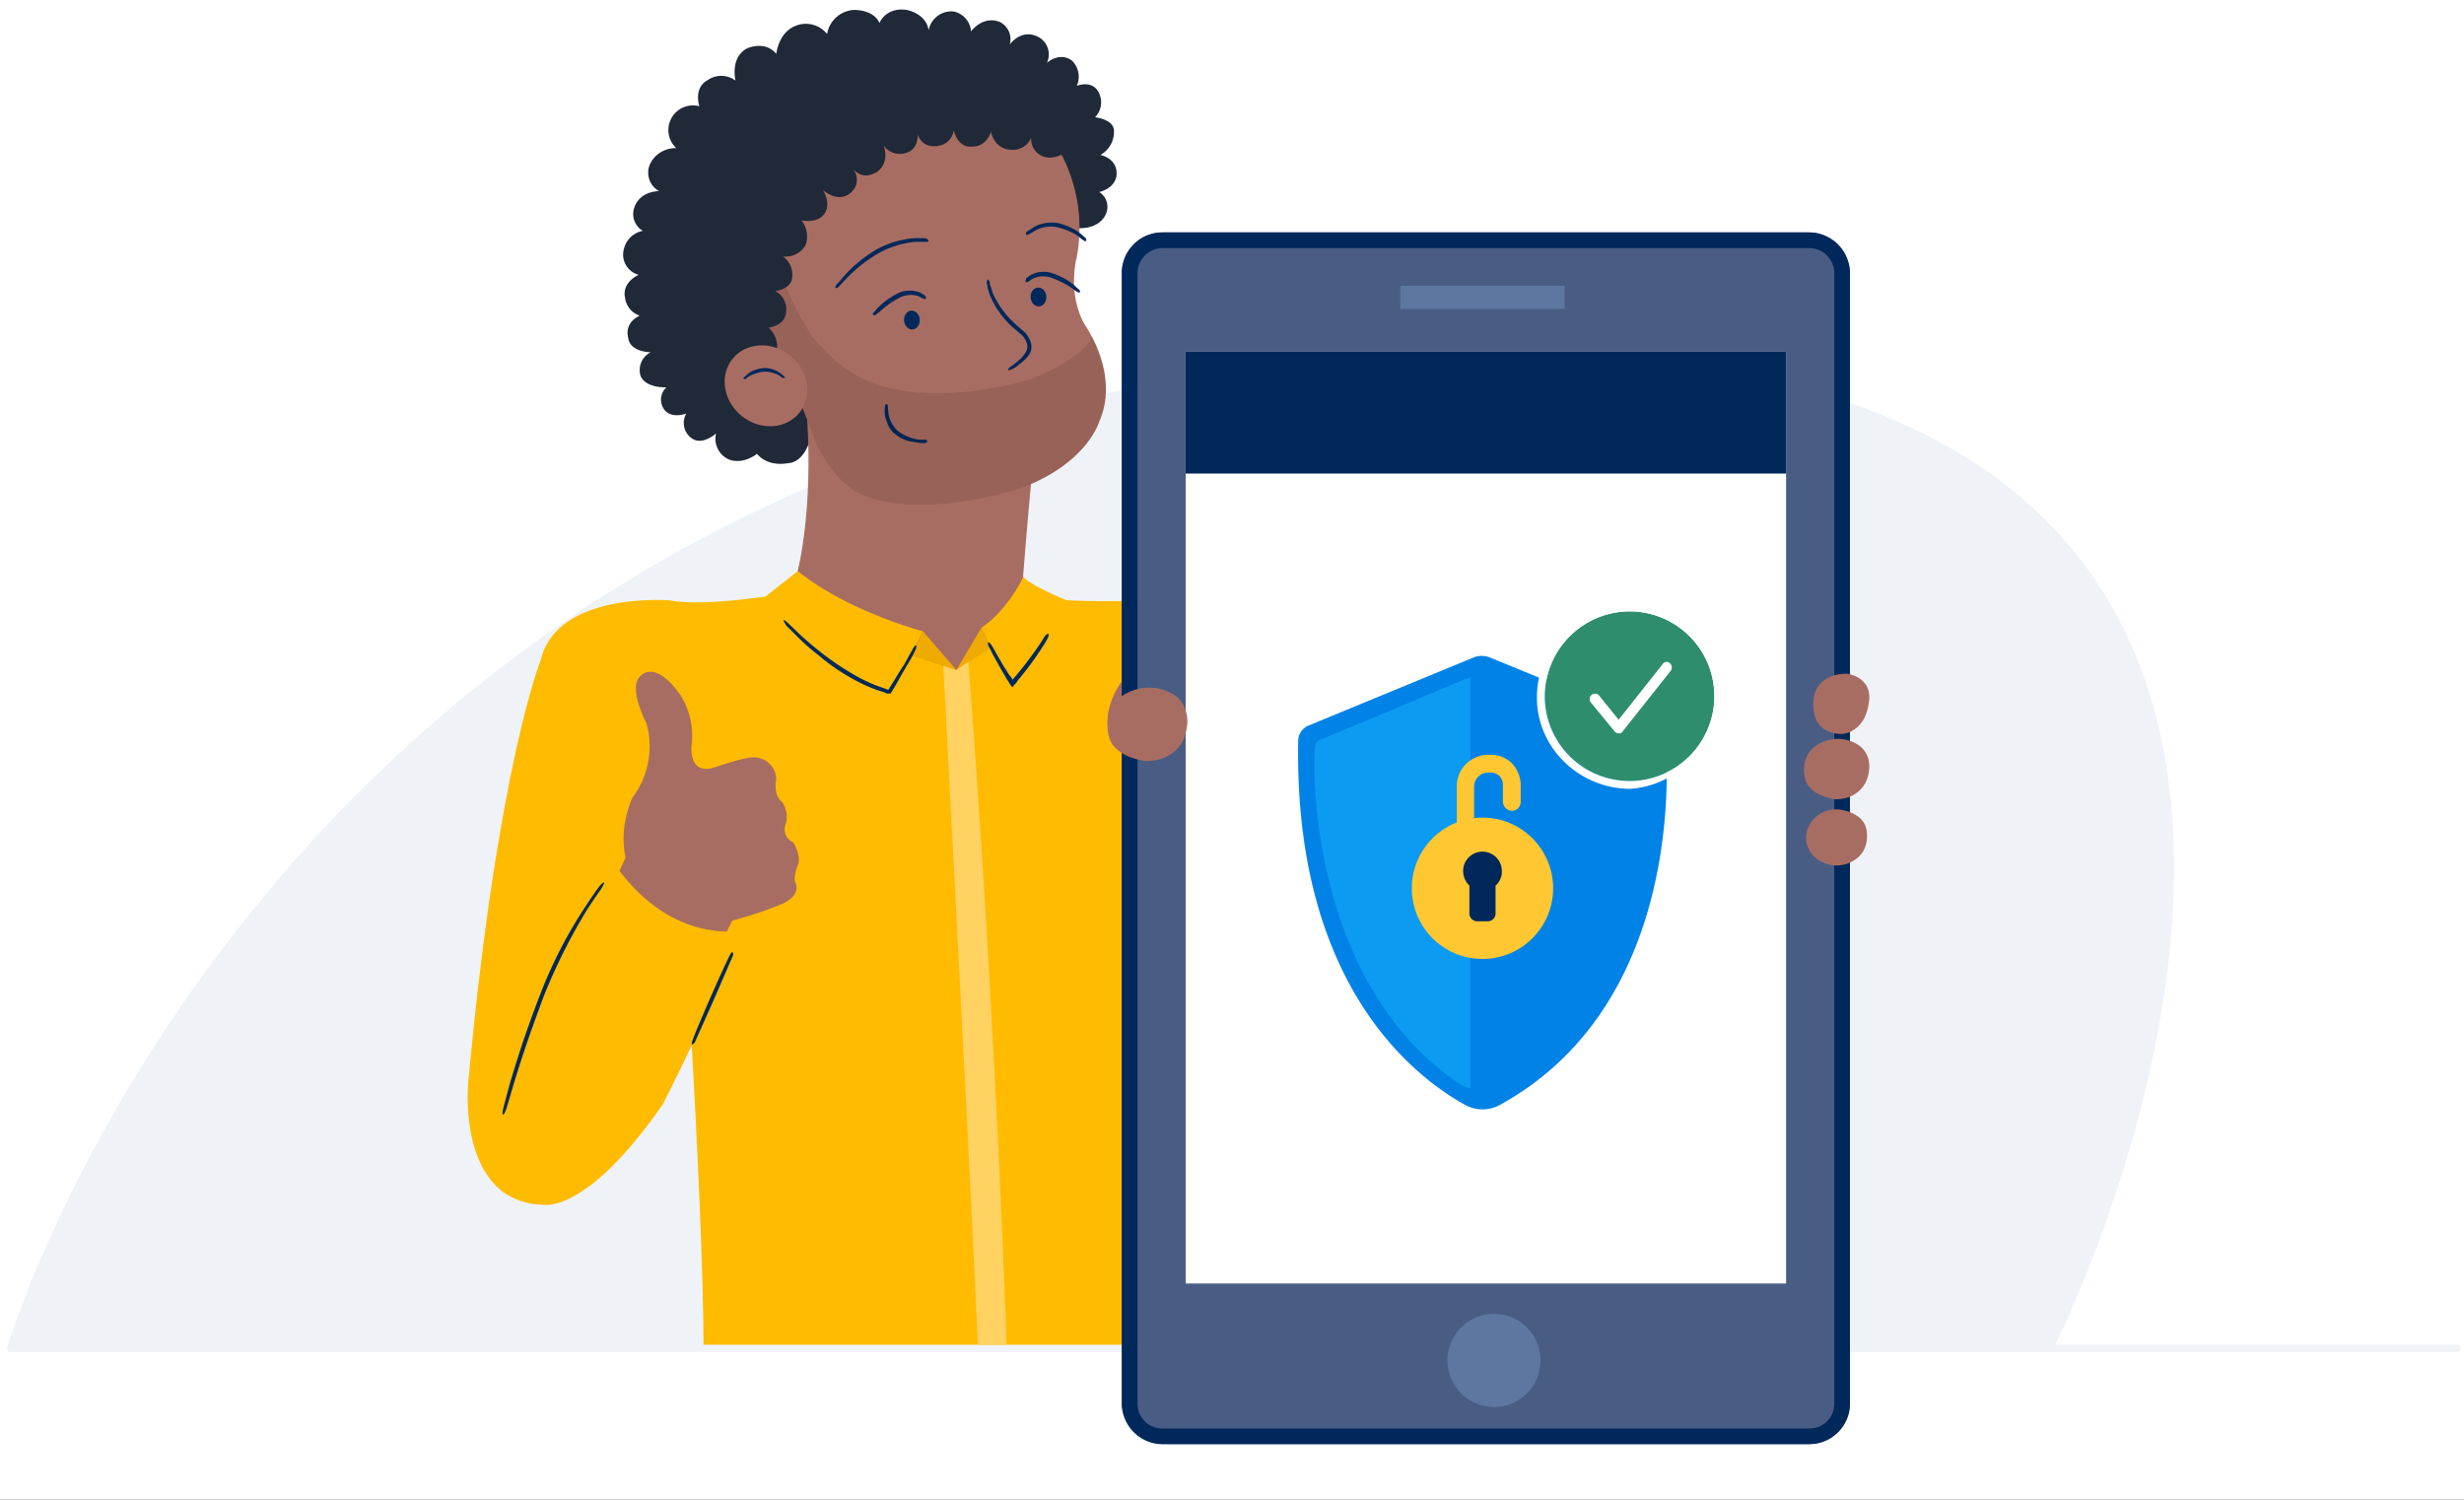 <svg id="Layer_1" data-name="Layer 1" xmlns="http://www.w3.org/2000/svg" viewBox="0 0 470.7 286.5"><rect x="0" y="0" width="470.7" height="286.5" fill="#333333" stroke="none"/><defs><style>.cls-1,.cls-16{fill:#fff;}.cls-2{fill:#eff3f8;}.cls-3{fill:#1f2938;}.cls-4{fill:#a86d62;}.cls-5{fill:#00285a;}.cls-6{opacity:0.1;}.cls-7{fill:#fb0;}.cls-8{fill:#efab00;}.cls-9{fill:#ffd261;}.cls-10{fill:#495d84;}.cls-11{fill:#5d77a0;}.cls-12{fill:#0082e6;}.cls-13{fill:#0c9bf2;}.cls-14{fill:#ffc731;}.cls-15{fill:#2e8d6d;}.cls-15,.cls-16{fill-rule:evenodd;}</style></defs><rect class="cls-1" width="470.7" height="286.53" transform="translate(470.7 286.5) rotate(-180)"/><path class="cls-2" d="M287,67.5c201.7,0,105.3,190.1,105.3,190.1H1.3S57,67.5,287,67.5"/><path class="cls-2" d="M2,258.3H469.4a.7.7,0,0,0,0-1.4H2a.7.7,0,0,0,0,1.4Z"/><path class="cls-3" d="M154.5,84.7s-1.1,3.7-4.1,3.8c0,0-3.6.8-5.8-1.8,0,0-2.5,2.1-5.3,1.1a4.3,4.3,0,0,1-2.5-5s-2.4,2.2-4.4,1.1a3.6,3.6,0,0,1-1.3-4.9s-2.5,1-4-.5a3.2,3.2,0,0,1,.2-4.5s-3.8.2-4.9-2.1a3.8,3.8,0,0,1,1.9-4.6s-4,0-4.3-2.8c0,0-.9-2.7,2.2-4.2a4.1,4.1,0,0,1-2.8-3.5s-.8-2.6,2.6-4.3a4,4,0,0,1-2.8-5,4.6,4.6,0,0,1,3.6-3.4,3.7,3.7,0,0,1-1.6-4.5s.7-2.9,4.7-3.1a4,4,0,0,1-1.6-5.4,5.4,5.4,0,0,1,4.9-2.8,4.7,4.7,0,0,1,4.4-8s-1.2-3.5,1.6-5a4.5,4.5,0,0,1,5.3.1s-1.1-4.5,2.3-6.2c0,0,3.4-1.5,5.5,1.1,0,0,.4-4.6,4.4-5.6A5.2,5.2,0,0,1,158,6.5a5.5,5.5,0,0,1,5.2-4.6s3.7-.1,4.8,2.5c0,0,1.2-3.1,5.2-2.5,0,0,3.7.6,4.2,3.9a4.4,4.4,0,0,1,4.8-3.6A4.2,4.2,0,0,1,185.5,6s2.2-3.1,5.5-1.8a3.7,3.7,0,0,1,1.9,4.3s2.3-3.3,5.7-1.3A3.8,3.8,0,0,1,200,12s2.4-2.2,4.8-.4a4.3,4.3,0,0,1,.9,4.8s3.1-1.3,4.3,1.5a4.1,4.1,0,0,1-.8,4.5s3.8.4,3.6,2.8a5,5,0,0,1-2.6,4.4s3.2.6,3.1,3.6c0,0,.2,2.5-3.3,3.5a3.3,3.3,0,0,1,1.4,3.8s-.7,3.1-5.2,3.1"/><path class="cls-4" d="M154.2,80.3s2,24.9-5.3,38.7c0,0,31.2,26.4,45.8,1.6,0,0,1-16.3,3.2-37.9C197.9,82.7,170.2,79.6,154.2,80.3Z"/><path class="cls-4" d="M201.3,27a30.3,30.3,0,0,1,4.4,22.1s-1.9,6.8,1.5,12.9c0,0,6.8,9.4,2.8,18.5,0,0-2.3,8.2-15.4,12.9,0,0-19.1,6.2-30.4.9,0,0-5.6-2.4-9.1-11.6,0,0-3.4-9.8-5.7-12.6,0,0-13.1-10-8.2-29.4,0,0,5.6-17.9,23.8-21C165,19.7,191.2,14.6,201.3,27Z"/><path class="cls-5" d="M177.1,84.4c0,.1-.1.2-.3.2h0a3.3,3.3,0,0,1-1.2,0l-1.8-.3a6.1,6.1,0,0,1-2.7-1.3,4.7,4.7,0,0,1-1.7-2.5,4.5,4.5,0,0,1-.4-1.8,4.5,4.5,0,0,1,.1-1.2h0c0-.2.2-.4.3-.3s.2.1.2.3h0s0,.3.1,1.2a4.1,4.1,0,0,0,.4,1.6,5.2,5.2,0,0,0,1.5,2.1,8.7,8.7,0,0,0,4,1.6h1.2A.3.3,0,0,1,177.1,84.4Z"/><path class="cls-6" d="M210,80.5c2.8-6.4.4-12.8-1.4-16.2-1.7,4.5-12.4,8.4-12.4,8.4-30.3,7.7-37.5-5-40.8-8.1a56.5,56.5,0,0,1-6.2-12.2l-3.9,5.2,1.7,8.3c9.3,4.4,6.3,11.9,6.3,11.9l.9,2.5a25,25,0,0,1,.9,2.4c3.5,9.2,9.1,11.6,9.1,11.6,11.3,5.3,30.4-.9,30.4-.9C207.7,88.7,210,80.5,210,80.5Z"/><path class="cls-3" d="M144.8,69.9a3.9,3.9,0,0,0,3.6-2.9,4.8,4.8,0,0,0-1.6-4.4s2.6-.3,3.2-2.2a4,4,0,0,0-1.9-4.8s2.9-.3,3.2-2.4a4.3,4.3,0,0,0-1.7-4.2,4.4,4.4,0,0,0,4.3-2.2,4.9,4.9,0,0,0-.8-4.7s3.1.7,4.4-1.3c0,0,1.4-1.6-.3-4.5,0,0,2.7,2.5,5.1.7,0,0,2.6-1.7.7-4.8,0,0,1.5,2.5,4.6.6,0,0,2.4-1.5,1.2-5a3.8,3.8,0,0,0,4.6,1.3s2-.6,1.9-3.4c0,0,.8,2.9,4.3,2.1a3.5,3.5,0,0,0,2.6-2.9s.7,3.4,3.5,3.1c0,0,2.5.3,3.6-2.8,0,0,.6,3.2,3.7,3.4a3.8,3.8,0,0,0,4-2.3,3.5,3.5,0,0,0,3.7,3.8,5.7,5.7,0,0,0,4.1-2.1s-1.1,2.2,1.5,4.3c0,0-1.8,1.3,1.1.7,0,0,8.6-19.4-27.1-25.5,0,0-46.4-2.9-49.2,34.9,0,0-1.4,23.6,9.8,30.2C140.9,72.6,143.8,74.3,144.8,69.9Z"/><path class="cls-5" d="M206.3,55.8a.3.3,0,0,1-.4,0h0a3.4,3.4,0,0,1-.9-.6,17.2,17.2,0,0,0-3.8-2,4.6,4.6,0,0,0-4,.1l-.6.4c-.2.1-.2.2-.2.2H196a.4.4,0,0,1,0-.5h0v-.2l.8-.6a5.2,5.2,0,0,1,4.5-.3,12,12,0,0,1,3.9,2.2l.9.8h0C206.3,55.5,206.4,55.7,206.3,55.8Z"/><ellipse class="cls-5" cx="198.3" cy="56.9" rx="1.5" ry="1.8" transform="translate(-3.1 12.4) rotate(-3.6)"/><ellipse class="cls-5" cx="174.2" cy="61.3" rx="1.5" ry="1.8" transform="translate(-3.5 10.9) rotate(-3.6)"/><path class="cls-5" d="M177.4,46c0,.2-.3.2-.6.2h-2a18,18,0,0,0-7.2,2.3,28.5,28.5,0,0,0-6,4.8l-1.4,1.5h0c-.2.2-.5.3-.6.2s0-.3.2-.6h0l1.3-1.5a26,26,0,0,1,6.1-5.1,17.6,17.6,0,0,1,7.6-2.3h2C177.2,45.7,177.4,45.9,177.4,46Z"/><path class="cls-5" d="M196,44.8c-.1-.1,0-.3.1-.5h0l1.1-.7a4.5,4.5,0,0,1,1.7-.8,7.4,7.4,0,0,1,3.1-.2,11,11,0,0,1,4.5,2.1l.9.8h0c.1.2.2.4.1.5s-.3.1-.5-.1h0a2.9,2.9,0,0,1-.9-.7,12.2,12.2,0,0,0-4.2-1.8,6.1,6.1,0,0,0-4.4.8l-1,.6h0A.4.4,0,0,1,196,44.8Z"/><path class="cls-5" d="M188.7,53.4c.1,0,.3.3.4.6h0v.4a6.4,6.4,0,0,1,.5,1.5,17.9,17.9,0,0,0,4.8,6.4l1.5,1.3a6,6,0,0,1,.9,1.5,2.9,2.9,0,0,1,0,2.3h0a5.8,5.8,0,0,1-1.6,1.8l-1.1.9-.9.5h0c-.3.1-.6.2-.6,0s.1-.3.4-.5h0l.7-.5,1.1-.9a6.3,6.3,0,0,0,1.3-1.7h0a2.1,2.1,0,0,0,0-1.6,4.6,4.6,0,0,0-.8-1.3l-1.4-1.2a16.7,16.7,0,0,1-4.9-6.8,7.3,7.3,0,0,1-.4-1.6,1.6,1.6,0,0,1-.1-.4h0C188.5,53.7,188.6,53.4,188.7,53.4Z"/><ellipse class="cls-4" cx="146.3" cy="73.6" rx="7.4" ry="8.2" transform="translate(-3.3 140.3) rotate(-50.7)"/><path class="cls-5" d="M149.9,72.2h-.4l-.7-.5A5.8,5.8,0,0,0,146,71a7.5,7.5,0,0,0-2.9.9,1.6,1.6,0,0,0-.6.5h-.4a.2.2,0,0,1,0-.3h0l.7-.6a3.5,3.5,0,0,1,1.1-.7,8.1,8.1,0,0,1,2.1-.5,5.4,5.4,0,0,1,2,.4,4.2,4.2,0,0,1,1.2.7l.6.5h0C149.9,71.9,150,72.1,149.9,72.2Z"/><path class="cls-7" d="M225.9,256.9l3.2-.9c1.8-.5,4.7-2.7,4.2-4.4,0,0-5.2-46.5-4.5-72.4,0,0,3.3-45.6-1.7-65,0,0-19.5,1.7-31.9-.4,0,0-10,11.8-12.5,14.2,0,0-23.7-7.3-31.4-14.8,0,0-16.3,2.9-23.3,1.5,0,0-21.6-1.8-24.7,11.4,0,0,25,13.1,26.5,34.8,0,0,4.5,67.1,4.6,96"/><path class="cls-7" d="M169.9,132.1a111.6,111.6,0,0,0,6.4-11.5s-14.2-3.7-23.9-11.5l-6.2,4.9S153.1,125.3,169.9,132.1Z"/><path class="cls-7" d="M187.5,119.9a86,86,0,0,0,5.9,10.8,84.1,84.1,0,0,0,10.4-16s-6.9-2.8-8.3-4.5C195.5,110.2,192.6,116.5,187.5,119.9Z"/><path class="cls-8" d="M176.3,120.6l6.4,7.4-8.7-2.8S175.4,122.7,176.3,120.6Z"/><path class="cls-8" d="M187.5,119.9l-4.8,8.1,6.6-4.3Z"/><path class="cls-9" d="M192.3,256.9c-.6-17.1-2.7-70.3-7.3-130.5l-2.3,1.6-2.5-.8s5.4,101.7,6.6,129.7"/><path class="cls-5" d="M175,123.3c.1,0,.1.5-.2,1h0a20.4,20.4,0,0,1-1.6,2.9l-2.5,4.4-.6.9h-.7l-.4-.2-1.8-.6a29.6,29.6,0,0,1-4.1-1.9,38.2,38.2,0,0,1-6.7-4.6,38.9,38.9,0,0,1-3.8-3.3l-2.4-2.4h0c-.3-.5-.6-.9-.5-1s.5.2.9.6h0l2.4,2.3c.9.8,2.1,1.9,3.8,3.2a51.2,51.2,0,0,0,6.7,4.5,28.7,28.7,0,0,0,4,1.9l1.7.6.5.2.3-.5c1.2-1.9,2-3.3,2.7-4.3l1.6-2.9h0C174.6,123.5,174.9,123.2,175,123.3Z"/><path class="cls-5" d="M200.3,121.1c.1.1,0,.4-.1.7h0a11.2,11.2,0,0,1-1,1.7,54.9,54.9,0,0,1-4.7,6.4l-.4.6-.4.4-.2.3h-.2a.1.1,0,0,0-.1-.1l-.9-1.4-1.1-1.9-1.5-2.7-.9-1.8h0c-.1-.3-.1-.6,0-.6s.3.1.5.4h0a16,16,0,0,1,1,1.7l1.5,2.6c.4.5.7,1.2,1.2,1.8s.5.9.4.7l.5-.6a71.3,71.3,0,0,0,4.7-6.2l1.1-1.7h0A.9.9,0,0,1,200.3,121.1Z"/><circle class="cls-7" cx="115.7" cy="170.9" r="10.4"/><path class="cls-7" d="M103.3,126.1s-8.2,20.1-13.8,80.1c0,0-1.8,15.3,6.7,21.6,0,0,8.8,6.4,15.1-2.1,0,0,5.7-16.6,7.7-30.4,0,0,11.4-45.8,14.6-55.8C133.6,139.5,115.1,122,103.3,126.1Z"/><path class="cls-4" d="M120.1,165.8s-2.6-5.7.7-13.4a16.3,16.3,0,0,0,2.7-14.2s-3.5-6.6-1.3-8.9c0,0,2.7-3.7,7.8,3.5a14.6,14.6,0,0,1,2.1,9.7s-.6,5.7,4.4,4.1c0,0,5.2-1.8,7.1-1.9a4.3,4.3,0,0,1,4.7,4.1s-.7,2.9,1,4.3a4.8,4.8,0,0,1,.8,4.3,2.7,2.7,0,0,0,1.4,3.5s1.5,2.2,1,4.2a7.7,7.7,0,0,0-.7,3.2s1.7,2.4-2.2,4.3c0,0-10.3,4.5-17.9,4.4C131.7,177,124.9,177.5,120.1,165.8Z"/><path class="cls-4" d="M116.1,171.2l4.5-9.7s17.4,13,19.6,13.8c0,0-2.7,5-3.1,6.8C137.1,182.1,118,181.5,116.1,171.2Z"/><path class="cls-7" d="M103.4,230.1s8.1,2.6,23.2-19.1c0,0,12.8-25.1,14.6-33.2,0,0-12.7,2.5-23.3-12,0,0-19.1,24.2-22.5,51.9C95.4,217.7,94.3,228.3,103.4,230.1Z"/><path class="cls-5" d="M115.4,168.6c.1.1-.2.6-.6,1.3h0s-.7.9-2.6,3.8A110.3,110.3,0,0,0,104,190c-3.2,8.5-4.9,13.9-5.9,17.2l-1.3,4.4h0c-.3.8-.5,1.4-.7,1.3s-.1-.6.1-1.4h0l1.2-4.5c1-3.3,2.6-8.8,5.9-17.3a86.4,86.4,0,0,1,8.4-16.3c1.9-2.9,2.6-3.8,2.6-3.8h0C114.8,168.9,115.3,168.5,115.4,168.6Z"/><path class="cls-5" d="M139.9,181.9c.2.1.2.4.1.7h0l-3.6,8.3-3.7,8.3h0l-.5.4q-.1-.2,0-.6h0s.6-1.8,3.5-8.4,3.8-8.3,3.8-8.3h0C139.6,182.1,139.8,181.9,139.9,181.9Z"/><path class="cls-5" d="M166.8,60.2c-.1-.1-.1-.3.1-.5h0l.7-.8a14.6,14.6,0,0,1,3.6-2.7,5.4,5.4,0,0,1,4.6-.3l.8.5c.1.2.2.2.2.2h0a.4.4,0,0,1,0,.5c-.1.1-.2,0-.4-.1h-.2l-.7-.4a4.7,4.7,0,0,0-3.9.4,16.8,16.8,0,0,0-3.5,2.5l-.9.7h-.4Z"/><path class="cls-4" d="M211.6,138.4s-1.1-7.9,9.9-14.7l5.2,8.6-7.2,8Z"/><rect class="cls-10" x="214.3" y="44.4" width="139.1" height="231.45" rx="7.7"/><path class="cls-5" d="M222,47.4H345.7a4.8,4.8,0,0,1,4.7,4.7V268.2a4.7,4.7,0,0,1-4.7,4.7H222a4.7,4.7,0,0,1-4.7-4.7V52.1a4.8,4.8,0,0,1,4.7-4.7m0-3a7.8,7.8,0,0,0-7.7,7.7V268.2a7.8,7.8,0,0,0,7.7,7.7H345.7a7.8,7.8,0,0,0,7.7-7.7V52.1a7.8,7.8,0,0,0-7.7-7.7Z"/><polyline class="cls-1" points="226.5 67.2 341.2 67.2 341.2 245.2 226.5 245.2 226.5 67.2"/><circle class="cls-11" cx="285.4" cy="259.9" r="8.9"/><rect class="cls-11" x="267.5" y="54.6" width="31.4" height="4.41"/><path class="cls-4" d="M346.5,133.2s.5-4.5,6.3-4.5c0,0,5.4.6,4.1,6.1,0,0-.5,4.6-4.7,5.4C352.2,140.2,345.5,140.9,346.5,133.2Z"/><path class="cls-4" d="M347.9,141.9a7.1,7.1,0,0,1,7.2.5s3.2,1.9,1.5,6.6c0,0-1.2,3.7-6,3.7,0,0-4.8-.6-5.7-3.7C344.9,149,343.3,144.1,347.9,141.9Z"/><path class="cls-4" d="M345.9,157.2a5.8,5.8,0,0,1,5.7-2.5s4.6.5,5,4.1c0,0,.7,3.8-2.5,5.6a6.1,6.1,0,0,1-6.5,0A5,5,0,0,1,345.9,157.2Z"/><rect class="cls-5" x="226.5" y="67.2" width="114.7" height="23.27"/><path class="cls-4" d="M215.5,132.3a9.1,9.1,0,0,1,8.9.5s3.9,2.4,1.8,8.2c0,0-1.5,4.4-7.3,4.4,0,0-5.9-.6-7-4.5C211.9,140.9,209.9,135,215.5,132.3Z"/><path class="cls-12" d="M311.7,136.8l4.6,1.8a3.2,3.2,0,0,1,1.9,2.7c.7,9.6,1.6,51.5-31.7,69.8a6.9,6.9,0,0,1-6.4.1c-9-4.9-33-22.2-32.1-69.8a3.2,3.2,0,0,1,2-2.8l31.5-13a4.2,4.2,0,0,1,3.1,0l19,7.8Z"/><path class="cls-13" d="M278.3,206.7a5.6,5.6,0,0,0,2.6,1.2V129.5l-.9.2-27.7,11.6a1.6,1.6,0,0,0-1.1,1.4C250.6,149.8,251.4,188.2,278.3,206.7Z"/><path class="cls-14" d="M280,160.4a1.6,1.6,0,0,1-1.7-1.7v-8.3a6,6,0,0,1,6.2-6.2,5.7,5.7,0,0,1,4.4,1.7,6.2,6.2,0,0,1,1.6,4.4v2.9a1.7,1.7,0,0,1-1.7,1.7,1.8,1.8,0,0,1-1.7-1.7v-3a2.6,2.6,0,0,0-.7-2,2.5,2.5,0,0,0-1.9-.6,2.7,2.7,0,0,0-2.9,2.8v8.3A1.6,1.6,0,0,1,280,160.4Z"/><circle class="cls-14" cx="283.2" cy="169.7" r="13.5"/><path class="cls-5" d="M286.9,166.4a3.7,3.7,0,1,0-7.4,0,4,4,0,0,0,1.2,2.8v5.3a1.5,1.5,0,0,0,1.4,1.5h2.2a1.5,1.5,0,0,0,1.4-1.5v-5.3A3.6,3.6,0,0,0,286.9,166.4Z"/><path class="cls-15" d="M295.1,133.3a16.2,16.2,0,1,1,16.4,15.9A16.3,16.3,0,0,1,295.1,133.3Z"/><path class="cls-1" d="M311.5,116.8a16.2,16.2,0,1,1-16.4,16.5,16.3,16.3,0,0,1,16.4-16.5m0-1.4a17.8,17.8,0,0,0-17.9,17.9c0,9.6,8.1,17.4,17.9,17.4a17.7,17.7,0,0,0,0-35.3Z"/><path class="cls-16" d="M310,139.7l9.2-11.6a1.1,1.1,0,0,0-.2-1.4.9.9,0,0,0-1.4.2l-8.4,10.6-3.7-4.6a1,1,0,0,0-1.6,1.3l4.6,5.6a1,1,0,0,0,.8.3h0A.7.7,0,0,0,310,139.7Z"/></svg>